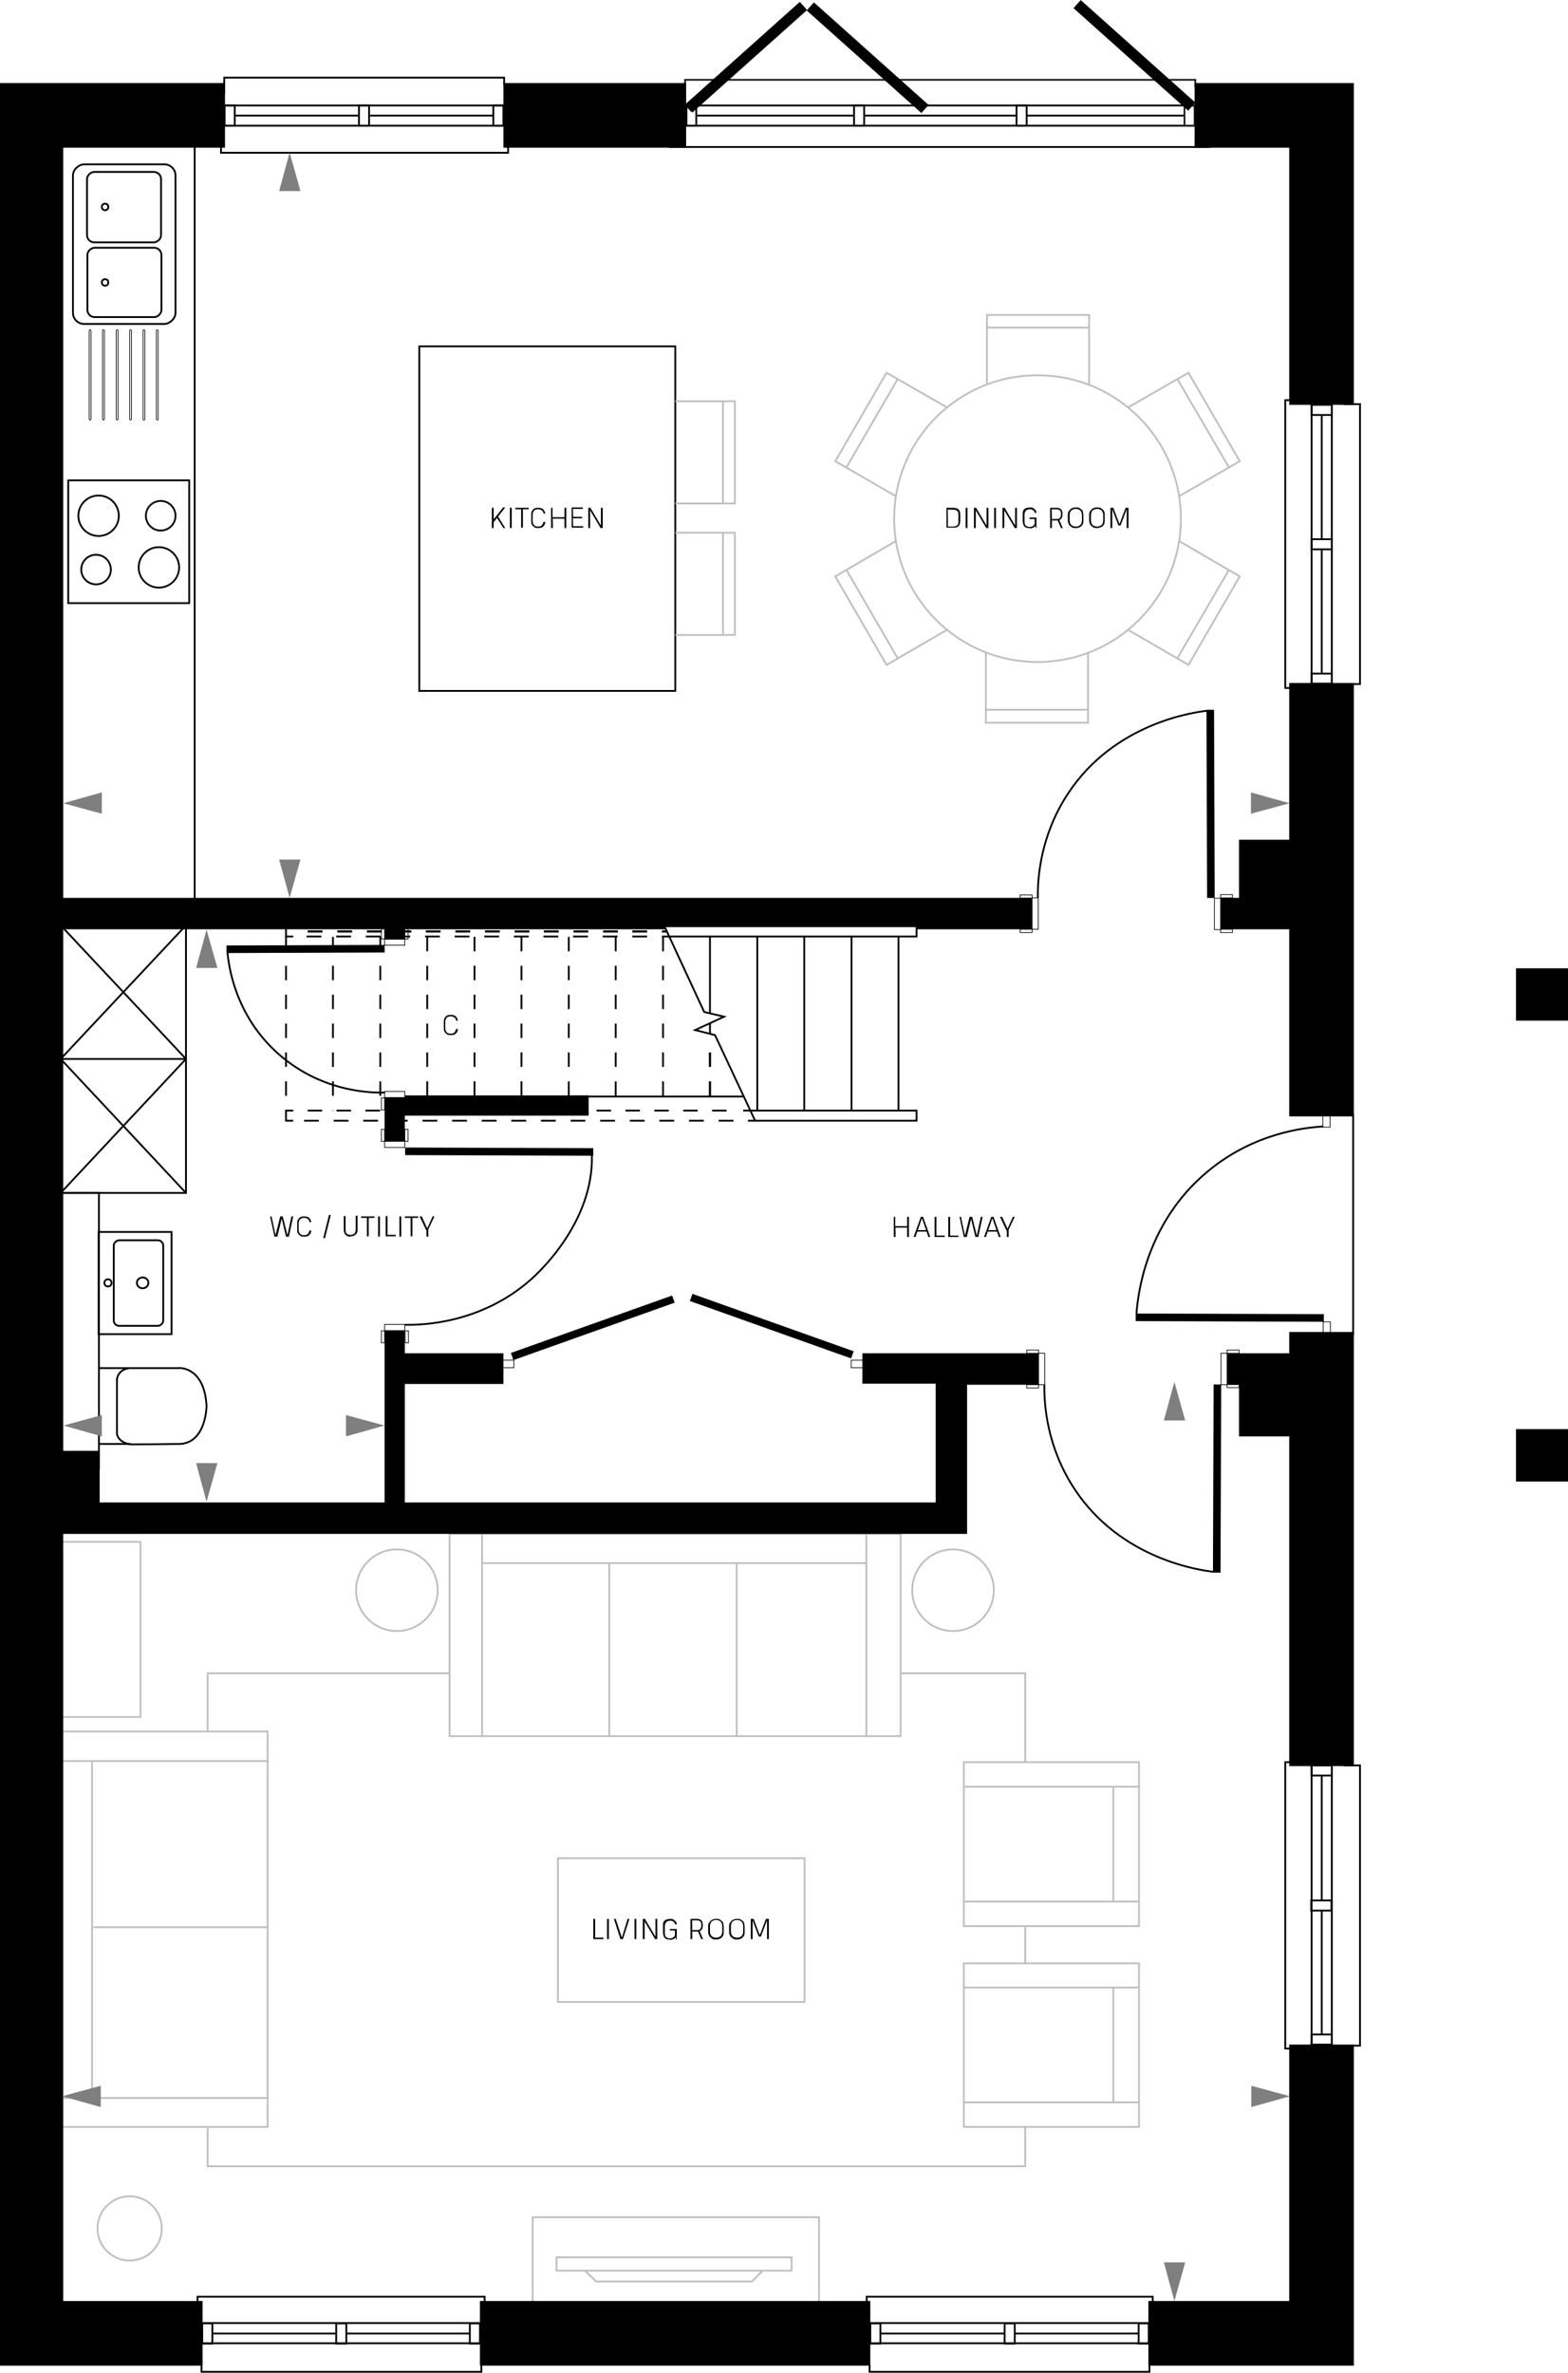 <?xml version="1.0" encoding="UTF-8"?><svg xmlns="http://www.w3.org/2000/svg" version="1.1" viewBox="0 0 434.2 657"><defs><style> .st0, .st1, .st2, .st3, .st4, .st5, .st6, .st7, .st8, .st9, .st10, .st11 { fill: none; } .st0, .st1, .st2, .st3, .st5, .st6, .st8, .st12, .st9, .st10, .st13, .st11 { stroke-width: .5px; } .st0, .st1, .st2, .st4, .st5, .st7, .st8, .st12, .st9, .st10, .st13, .st11 { stroke-miterlimit: 10; } .st0, .st1, .st3, .st4, .st5, .st6, .st7, .st8, .st12, .st10, .st11 { stroke: #000; } .st1 { stroke-dasharray: 4; } .st2, .st13 { stroke: #bfbfbf; } .st4 { stroke-width: .5px; } .st5 { stroke-dasharray: 4 4; } .st6 { stroke-linejoin: round; } .st7 { stroke-width: .2px; } .st8 { stroke-dasharray: 4.1 4.1; } .st12, .st13 { fill: #fff; } .st9 { stroke: #231f20; } .st10 { stroke-dasharray: 4 4; } .st11 { stroke-dasharray: 4.1 4.1; } .st14 { fill: #7f7f7f; } </style></defs><g id="GF_FURNITURE"><polyline class="st2" points="57.5 479.4 57.5 463.3 124.5 463.3"/><polyline class="st2" points="283.9 588.9 283.9 599.8 57.5 599.8 57.5 588.9"/><line class="st2" x1="283.9" y1="533.3" x2="283.9" y2="543.6"/><polyline class="st2" points="249.3 463.3 283.9 463.3 283.9 487.9"/><g><rect class="st2" x="17.2" y="479.4" width="56.9" height="109.5"/><line class="st13" x1="17.3" y1="580.9" x2="74.4" y2="580.9"/><line class="st13" x1="17.3" y1="487.6" x2="74.4" y2="487.6"/><line class="st13" x1="25.5" y1="580.9" x2="25.5" y2="487.6"/><line class="st13" x1="25.9" y1="533.6" x2="74.3" y2="533.6"/></g><g><rect class="st2" x="124.5" y="424.7" width="124.9" height="56"/><line class="st13" x1="133.5" y1="424.9" x2="133.5" y2="481"/><line class="st13" x1="239.9" y1="424.9" x2="239.9" y2="481"/><line class="st13" x1="133.5" y1="432.8" x2="239.9" y2="432.8"/><line class="st13" x1="168.7" y1="432.8" x2="168.7" y2="480.5"/><line class="st13" x1="204" y1="433" x2="204" y2="481"/></g><g><rect class="st2" x="266.9" y="487.9" width="48.5" height="45.4"/><line class="st13" x1="315.3" y1="494.7" x2="266.7" y2="494.7"/><line class="st13" x1="315.3" y1="526.5" x2="266.7" y2="526.5"/><line class="st13" x1="308.3" y1="494.7" x2="308.3" y2="526.5"/></g><g><rect class="st2" x="266.9" y="543.6" width="48.5" height="45.3"/><line class="st13" x1="315.3" y1="550.3" x2="266.7" y2="550.3"/><line class="st13" x1="315.3" y1="582.1" x2="266.7" y2="582.1"/><line class="st13" x1="308.3" y1="550.3" x2="308.3" y2="582.1"/></g><rect class="st2" x="154.5" y="514.5" width="68.3" height="39.8"/><circle class="st2" cx="263.9" cy="440.3" r="11.3"/><circle class="st2" cx="109.9" cy="440.3" r="11.3"/><rect class="st2" x="15" y="426.9" width="23.9" height="48.5"/><circle class="st2" cx="35.9" cy="617" r="8.9"/><rect class="st2" x="147.5" y="613.9" width="79.3" height="23.9"/><g><rect class="st2" x="184.8" y="594.4" width="3.7" height="65.1" transform="translate(813.6 440.2) rotate(90)"/><polyline class="st2" points="211.1 628.8 208.2 631.7 165.1 631.7 162.1 628.8"/></g><g><polyline class="st2" points="301.6 106.5 301.6 87.2 273.3 87.2 273.3 106.4"/><line class="st2" x1="273.3" y1="90.7" x2="301.6" y2="90.7"/></g><g><polyline class="st2" points="273 180.7 273 200.1 301.3 200.1 301.3 180.8"/><line class="st2" x1="301.3" y1="196.5" x2="273" y2="196.5"/></g><g><polyline class="st2" points="326.5 137.4 343.3 127.7 329.1 103.2 312.4 112.8"/><line class="st2" x1="326" y1="104.9" x2="340.3" y2="129.4"/></g><g><polyline class="st2" points="248.1 149.8 231.3 159.6 245.5 184.1 262.2 174.4"/><line class="st2" x1="248.6" y1="182.3" x2="234.4" y2="157.8"/></g><g><polyline class="st2" points="248.1 137.4 231.3 127.7 245.5 103.2 262.2 112.8"/><line class="st2" x1="248.6" y1="104.9" x2="234.4" y2="129.4"/></g><g><polyline class="st2" points="326.5 149.8 343.3 159.6 329.1 184.1 312.4 174.4"/><line class="st2" x1="326" y1="182.3" x2="340.3" y2="157.8"/></g><circle class="st2" cx="287.3" cy="143.6" r="39.7"/></g><g id="GF_DOORS__x26__WINDOWS"><rect x="334.2" y="196.6" width="2.1" height="52.1" transform="translate(-.8 1.1) rotate(-.2)"/><path class="st0" d="M334.2,196.8c-3.4.4-25.6,3.3-38.5,23-7.7,11.7-8.4,23.6-8.3,28.8"/><rect class="st7" x="336.4" y="248.6" width="1.7" height="8.7" transform="translate(674.4 506) rotate(180)"/><rect class="st7" x="338" y="257.3" width="3.3" height=".9" transform="translate(679.3 515.5) rotate(180)"/><rect class="st7" x="338" y="247.8" width="3.3" height=".9" transform="translate(679.3 496.4) rotate(180)"/><rect class="st7" x="285.8" y="248.6" width="1.7" height="8.7"/><rect class="st7" x="282.5" y="247.8" width="3.3" height=".9"/><rect class="st7" x="282.5" y="257.3" width="3.3" height=".9"/><rect x="137.1" y="292.8" width="2.1" height="52.1" transform="translate(-181.1 455.9) rotate(-89.8)"/><rect x="140.6" y="366.4" width="47.4" height="2.1" transform="translate(-113.9 76.6) rotate(-19.6)"/><path class="st0" d="M163.9,318.9c0,.2,0,.5,0,.9.5,18.6-14.8,32.6-16.7,34.3-14,12.5-30.6,12.8-35,12.7"/><rect class="st7" x="108.5" y="314" width="1.7" height="5.6" transform="translate(426.1 207.5) rotate(90)"/><rect class="st7" x="104.4" y="313.9" width="3.3" height=".9" transform="translate(420.4 208.3) rotate(90)"/><rect class="st7" x="110.9" y="313.9" width="3.3" height=".9" transform="translate(426.9 201.8) rotate(90)"/><rect class="st7" x="108.5" y="364.8" width="1.7" height="5.6" transform="translate(-258.3 476.9) rotate(-90)"/><rect class="st7" x="110.9" y="369.7" width="3.3" height=".9" transform="translate(-257.5 482.7) rotate(-90)"/><rect x="212.7" y="343.7" width="2.1" height="47.4" transform="translate(-204.1 445.3) rotate(-70.4)"/><rect class="st7" x="236.6" y="375.7" width="2.1" height="3.8" transform="translate(-140 615.3) rotate(-90)"/><rect class="st7" x="104.4" y="369.7" width="3.3" height=".9" transform="translate(-264.1 476.2) rotate(-90)"/><rect x="62.7" y="261.7" width="43.8" height="2.1" transform="translate(-.9 .3) rotate(-.2)"/><path class="st0" d="M63,263.8c.3,3,1.8,17.2,14.2,28.1,12.3,10.8,26.4,10.7,29.4,10.6"/><rect class="st7" x="108.5" y="258" width="1.7" height="5.6" transform="translate(370.1 151.5) rotate(90)"/><rect class="st7" x="110.9" y="257.9" width="3.3" height=".9" transform="translate(370.9 145.8) rotate(90)"/><rect class="st7" x="104.4" y="257.9" width="3.3" height=".9" transform="translate(364.4 152.3) rotate(90)"/><rect class="st7" x="108.5" y="300.3" width="1.7" height="5.6" transform="translate(-193.8 412.4) rotate(-90)"/><rect class="st7" x="104.4" y="305.2" width="3.3" height=".9" transform="translate(-199.6 411.7) rotate(-90)"/><rect x="311" y="408.3" width="52.1" height="2.1" transform="translate(-73.5 745) rotate(-89.8)"/><path class="st0" d="M336,435.2c-3.4-.4-25.6-3.3-38.5-23-7.7-11.7-8.4-23.6-8.3-28.8"/><rect class="st7" x="338.2" y="374.7" width="1.7" height="8.7" transform="translate(678 758.1) rotate(180)"/><rect class="st7" x="339.8" y="373.8" width="3.3" height=".9" transform="translate(682.9 748.5) rotate(180)"/><rect class="st7" x="339.8" y="383.4" width="3.3" height=".9" transform="translate(682.9 767.6) rotate(180)"/><rect class="st7" x="287.6" y="374.7" width="1.7" height="8.7"/><rect class="st7" x="284.3" y="383.4" width="3.3" height=".9"/><rect class="st7" x="284.3" y="373.8" width="3.3" height=".9"/><polyline class="st0" points="372 488.8 376.6 488.8 376.6 566.4 374.6 566.4"/><polyline class="st0" points="357.7 487.9 355.9 487.9 355.9 567.2 358.3 567.2"/><rect class="st0" x="363.2" y="488.2" width="5.6" height="79.1"/><line class="st0" x1="366" y1="491.6" x2="366" y2="526.2"/><line class="st0" x1="366" y1="529" x2="366" y2="563.3"/><polyline class="st0" points="372 111.9 376.6 111.9 376.6 189.4 374.6 189.4"/><polyline class="st0" points="357.7 110.8 355.9 110.8 355.9 190.5 358.3 190.5"/><rect class="st0" x="363.2" y="111.3" width="5.6" height="79"/><line class="st0" x1="366" y1="114.9" x2="366" y2="149.2"/><rect class="st0" x="364.6" y="487.4" width="2.8" height="5.6" transform="translate(856.2 124.2) rotate(90)"/><rect class="st0" x="364.6" y="110.7" width="2.8" height="5.6" transform="translate(479.5 -252.5) rotate(90)"/><rect class="st0" x="364.6" y="185" width="2.8" height="5.6" transform="translate(553.8 -178.1) rotate(90)"/><rect class="st0" x="364.6" y="147.8" width="2.8" height="5.6" transform="translate(516.6 -215.3) rotate(90)"/><rect class="st0" x="364.6" y="561.9" width="2.8" height="5.6" transform="translate(930.7 198.7) rotate(90)"/><rect class="st0" x="364.6" y="524.8" width="2.8" height="5.6" transform="translate(893.5 161.6) rotate(90)"/><polyline class="st0" points="318.3 652.1 318.3 656.7 240.8 656.7 240.8 654.7"/><polyline class="st0" points="319.2 637.8 319.2 635.9 240 635.9 240 638.3"/><rect class="st0" x="239.8" y="643.2" width="79.1" height="5.6"/><line class="st0" x1="278.1" y1="646.1" x2="243.8" y2="646.1"/><line class="st0" x1="315.2" y1="646.1" x2="280.9" y2="646.1"/><rect class="st0" x="315.2" y="643.2" width="2.8" height="5.6" transform="translate(633.3 1292.1) rotate(-180)"/><rect class="st0" x="278.1" y="643.2" width="2.8" height="5.6" transform="translate(559.1 1292.1) rotate(-180)"/><rect class="st0" x="241" y="643.2" width="2.8" height="5.6" transform="translate(484.8 1292.1) rotate(-180)"/><polyline class="st0" points="133.3 652.1 133.3 656.7 55.8 656.7 55.8 654.7"/><polyline class="st0" points="134.2 637.8 134.2 635.9 54.7 635.9 54.7 638.3"/><rect class="st0" x="54.8" y="643.2" width="79.1" height="5.6"/><line class="st0" x1="130.1" y1="646.1" x2="95.9" y2="646.1"/><line class="st0" x1="93.1" y1="646.1" x2="58.9" y2="646.1"/><rect class="st0" x="130.1" y="643.2" width="2.8" height="5.6" transform="translate(263 1292.1) rotate(-180)"/><rect class="st0" x="93.1" y="643.2" width="2.8" height="5.6" transform="translate(189 1292.1) rotate(-180)"/><rect class="st0" x="56.1" y="643.2" width="2.8" height="5.6" transform="translate(114.9 1292.1) rotate(-180)"/><polyline class="st0" points="62.1 26.1 62.1 21.5 139.6 21.5 139.6 23.5"/><polyline class="st0" points="61.2 40.4 61.2 42.3 140.7 42.3 140.7 39.8"/><rect class="st0" x="61.4" y="29.2" width="79" height="5.6"/><line class="st0" x1="65" y1="32" x2="99.4" y2="32"/><line class="st0" x1="102.2" y1="32" x2="136.6" y2="32"/><rect class="st0" x="62.2" y="29.2" width="2.8" height="5.6"/><rect class="st0" x="99.4" y="29.2" width="2.8" height="5.6"/><rect class="st0" x="190.1" y="29.2" width="140.9" height="5.6"/><line class="st0" x1="284.3" y1="32" x2="328" y2="32"/><line class="st0" x1="239.3" y1="32" x2="281.5" y2="32"/><line class="st0" x1="192.7" y1="32" x2="236.5" y2="32"/><rect class="st0" x="236.5" y="29.2" width="2.8" height="5.6"/><rect class="st0" x="281.5" y="29.2" width="2.8" height="5.6"/><rect class="st0" x="136.6" y="29.2" width="2.8" height="5.6"/><polyline class="st9" points="189.7 26.7 189.7 22.1 331 22.1 331 24.1"/><rect class="st0" x="190" y="29.2" width="2.8" height="5.6"/><rect class="st9" x="328" y="29.2" width="2.8" height="5.6"/><rect x="185.1" y="14.5" width="42.6" height="2.6" transform="translate(42 141.6) rotate(-41.8)"/><rect x="185.3" y="14.4" width="42.6" height="3" transform="translate(42 141.7) rotate(-41.8)"/><rect x="219" y="14.4" width="42.6" height="3" transform="translate(408.8 188) rotate(-138.2)"/><rect x="292.8" y="13.8" width="42.6" height="3" transform="translate(538.1 236.1) rotate(-138.2)"/><rect x="339.4" y="338.8" width="2.1" height="52.1" transform="translate(-25.5 704) rotate(-89.8)"/><path class="st0" d="M314.7,363.7c.3-3.8,2-24.8,19.9-39.5,12.7-10.5,26.6-12,31.8-12.3"/><rect class="st7" x="365.5" y="309.2" width="3.7" height="2" transform="translate(57.1 677.6) rotate(-90)"/><rect class="st7" x="365.5" y="366.8" width="3.7" height="2" transform="translate(-.4 735.2) rotate(-90)"/><line class="st0" x1="374.7" y1="308.4" x2="374.7" y2="369.6"/><rect class="st7" x="139.4" y="375.7" width="2.1" height="3.8" transform="translate(-237.2 518.1) rotate(-90)"/><line class="st12" x1="185.3" y1="40.7" x2="335.1" y2="40.7"/><line class="st0" x1="366" y1="186.4" x2="366" y2="152"/></g><g id="GF_WALLS"><g><path class="st0" d="M35.5,378.8h13.9c0-.1,7.2-.6,7.8,10.5,0,0-.1,10.3-7.5,10.5-4,0-4,.1-13.6.1,0,0-3.1-.3-3.7-2.8v-14.6c-.1,0-.2-3,3-3.6Z"/><line class="st0" x1="35.5" y1="378.8" x2="27.4" y2="378.8"/><line class="st0" x1="36.2" y1="399.8" x2="27.4" y2="399.8"/></g><rect class="st3" x="26.5" y="348.4" width="23.7" height="13.7" rx="1.5" ry="1.5" transform="translate(393.6 316.9) rotate(90)"/><ellipse class="st3" cx="39.5" cy="355.2" rx="1.6" ry="1.5"/><ellipse class="st3" cx="29.9" cy="355.2" rx="1" ry="1"/><rect class="st3" x="23.3" y="345.1" width="28.3" height="20.2" transform="translate(-317.8 392.7) rotate(-90)"/><rect class="st3" x="16.8" y="256.2" width="34.7" height="74.1"/><polyline class="st3" points="51.5 256.2 16.8 293.2 51.5 330.3"/><line class="st6" x1="51.5" y1="293.2" x2="16.8" y2="330.3"/><polyline class="st6" points="16.8 256.2 51.5 293.2 16.8 293.2"/><g><rect class="st0" x="18.9" y="133" width="33.5" height="34"/><g><circle class="st0" cx="26.6" cy="157.7" r="4.1"/><circle class="st0" cx="27.3" cy="142.8" r="5.6"/><circle class="st0" cx="44.5" cy="142.8" r="4.1"/><circle class="st0" cx="44" cy="157.1" r="5.6"/></g></g><rect class="st0" x="116.1" y="95.9" width="70.9" height="95.4"/><g><polyline class="st2" points="187 139.4 203.5 139.4 203.5 111.1 187 111.1"/><line class="st2" x1="200.2" y1="111.1" x2="200.2" y2="139.4"/></g><g><polyline class="st2" points="187 175.8 203.5 175.8 203.5 147.5 187 147.5"/><line class="st2" x1="200.2" y1="147.5" x2="200.2" y2="175.8"/></g><line class="st6" x1="53.9" y1="39.8" x2="53.9" y2="251.1"/><g><g><rect class="st7" x="43.3" y="91.3" width=".5" height="25" rx=".3" ry=".3"/><rect class="st7" x="39.6" y="91.3" width=".5" height="25" rx=".3" ry=".3"/><rect class="st7" x="35.9" y="91.3" width=".5" height="25" rx=".3" ry=".3"/><rect class="st7" x="32.2" y="91.3" width=".5" height="25" rx=".3" ry=".3"/><rect class="st7" x="28.4" y="91.3" width=".5" height="25" rx=".3" ry=".3"/><rect class="st7" x="24.7" y="91.3" width=".5" height="25" rx=".3" ry=".3"/></g><rect class="st6" x="12.4" y="53.5" width="44.2" height="28.4" rx="3.1" ry="3.1" transform="translate(-33.3 102.1) rotate(-90)"/><rect class="st6" x="24.9" y="68" width="19.2" height="20.5" rx="2" ry="2" transform="translate(-43.8 112.7) rotate(-90)"/><rect class="st6" x="24.7" y="47" width="19.5" height="20.5" rx="2" ry="2" transform="translate(-22.9 91.8) rotate(-90)"/><circle class="st6" cx="29.1" cy="78.2" r=".9"/><circle class="st6" cx="29.1" cy="57.3" r=".9"/></g><g><line class="st0" x1="209.1" y1="310.3" x2="207.1" y2="310.3"/><line class="st11" x1="203.1" y1="310.3" x2="83.2" y2="310.3"/><polyline class="st0" points="81.2 310.3 79.2 310.3 79.2 307.5 81.2 307.5"/><line class="st10" x1="85.2" y1="307.5" x2="203.8" y2="307.5"/><line class="st0" x1="205.8" y1="307.5" x2="207.8" y2="307.5"/></g><polyline class="st0" points="207.8 307.5 253.8 307.5 253.8 310.3 209.1 310.3"/><polyline class="st0" points="184 256.4 253.8 256.4 253.8 259.3 185.3 259.3"/><g><line class="st0" x1="185.3" y1="259.3" x2="183.3" y2="259.3"/><line class="st8" x1="179.2" y1="259.3" x2="83.2" y2="259.3"/><polyline class="st0" points="81.2 259.3 79.2 259.3 79.2 256.4 81.2 256.4"/><line class="st5" x1="85.2" y1="256.4" x2="179.9" y2="256.4"/><line class="st0" x1="182" y1="256.4" x2="184" y2="256.4"/></g><g><rect x="183.3" y="257.6" width="1.3" height=".6"/><path d="M179.2,258.2h-4.1v-.6h4.1v.6ZM171.1,258.2h-4.1v-.6h4.1v.6ZM162.9,258.2h-4.1v-.6h4.1v.6ZM154.7,258.2h-4.1v-.6h4.1v.6ZM146.6,258.2h-4.1v-.6h4.1v.6ZM138.4,258.2h-4.1v-.6h4.1v.6ZM130.2,258.2h-4.1v-.6h4.1v.6ZM122,258.2h-4.1v-.6h4.1v.6ZM113.9,258.2h-4.1v-.6h4.1v.6ZM105.7,258.2h-4.1v-.6h4.1v.6ZM97.5,258.2h-4.1v-.6h4.1v.6ZM89.3,258.2h-4.1v-.6h4.1v.6Z"/></g><line class="st0" x1="248.8" y1="259.4" x2="248.8" y2="307.5"/><line class="st0" x1="235.8" y1="259.4" x2="235.8" y2="307.5"/><line class="st0" x1="222.7" y1="259.4" x2="222.7" y2="307.5"/><line class="st0" x1="209.7" y1="259.4" x2="209.7" y2="307.5"/><line class="st0" x1="196.6" y1="283.4" x2="196.6" y2="286.3"/><line class="st0" x1="196.6" y1="259.4" x2="196.6" y2="280.6"/><line class="st1" x1="183.6" y1="259.4" x2="183.6" y2="306.8"/><path d="M196.9,303.4h-.6v-4h.6v4ZM196.9,295.4h-.6v-4h.6v4Z"/><line class="st1" x1="170.5" y1="259.4" x2="170.5" y2="306.8"/><line class="st1" x1="157.5" y1="259.4" x2="157.5" y2="307.5"/><line class="st1" x1="144.4" y1="259.4" x2="144.4" y2="307.5"/><line class="st1" x1="131.4" y1="259.4" x2="131.4" y2="307.5"/><line class="st1" x1="118.3" y1="259.4" x2="118.3" y2="307.5"/><line class="st1" x1="105.3" y1="259.4" x2="105.3" y2="307.5"/><line class="st1" x1="92.2" y1="259.4" x2="92.2" y2="307.5"/><line class="st1" x1="79.2" y1="259.4" x2="79.2" y2="307.5"/><polyline class="st0" points="209.1 310.3 198 286.6 192.5 285.2 200.5 281.5 195 280.2 183.6 255.6"/><line class="st0" x1="205.8" y1="303.6" x2="158.8" y2="303.6"/><polygon points="17.5 424.7 267.8 424.7 267.8 383.4 287.6 383.4 287.6 374.7 238.8 374.7 238.8 383.1 259.1 383.1 259.1 416 112.1 416 112.1 383.2 139.4 383.2 139.4 374.7 112.1 374.7 112.1 368.5 106.5 368.5 106.5 416 27.6 416 27.6 401.7 17.5 401.7 17.5 257.3 106.5 257.3 106.5 260.1 112.1 260.1 112.1 257.3 184.5 257.3 184.3 256.7 253.7 256.7 253.7 257.3 285.8 257.3 285.8 248.6 17.5 248.6 17.5 40.9 62.3 40.9 62.3 23 0 23 0 655 56.1 655 56.1 637.1 17.5 637.1 17.5 424.7"/><rect x="139.4" y="23" width="50.6" height="17.9"/><polygon points="330.8 40.9 357 40.9 357 112.1 374.9 112.1 374.9 23 330.8 23 330.8 40.9"/><polygon points="357 189.1 374.9 189.1 374.9 309.1 357 309.1 357 257.3 338 257.3 338 248.6 343.1 248.6 343.1 232.5 357 232.5 357 189.1"/><polygon points="339.8 374.7 339.8 383.4 343.1 383.4 343.1 397.7 357 397.7 357 489 374.9 489 374.9 368.8 357 368.8 357 374.7 339.8 374.7"/><polygon points="357 566.1 374.9 566.1 374.9 655 318 655 318 637.1 357 637.1 357 566.1"/><rect x="132.9" y="637.1" width="108.1" height="17.9"/><polygon points="112.1 316 106.5 316 106.5 303.9 112.1 303.9 112.1 303.3 163 303.3 163 308.9 112.1 308.9 112.1 316"/><polyline class="st4" points="15 330.3 27.4 330.3 27.4 407"/><rect x="419.8" y="268.1" width="14.5" height="14.5"/><rect x="419.8" y="395.7" width="14.5" height="14.5"/></g><g id="ARROWS"><polygon class="st14" points="83.2 52.9 77.3 52.9 80.2 42.2 83.2 52.9"/><polygon class="st14" points="83.2 238 77.3 238 80.2 248.6 83.2 238"/><polygon class="st14" points="28.2 225.3 28.2 219.4 17.5 222.4 28.2 225.3"/><polygon class="st14" points="54.3 268 60.2 268 57.2 257.4 54.3 268"/><polygon class="st14" points="54.3 405.1 60.2 405.1 57.2 415.8 54.3 405.1"/><polygon class="st14" points="346.4 225.3 346.4 219.4 357.1 222.4 346.4 225.3"/><polygon class="st14" points="95.8 397.7 95.8 391.8 106.5 394.7 95.8 397.7"/><polygon class="st14" points="28.2 397.7 28.2 391.8 17.6 394.7 28.2 397.7"/><polygon class="st14" points="322.3 393.3 328.2 393.3 325.2 382.6 322.3 393.3"/><polygon class="st14" points="322.3 626.4 328.2 626.4 325.2 637.1 322.3 626.4"/><polygon class="st14" points="346.5 583.4 346.5 577.5 357.2 580.4 346.5 583.4"/><polygon class="st14" points="27.9 583.4 27.9 577.5 17.2 580.4 27.9 583.4"/></g><g id="TEXT"><g><path d="M136.2,140.6h.5v5.6h-.5v-5.6ZM136.3,144.3l3-3.8h.6l-3.5,4.5v-.7ZM137.5,143.1l.3-.3,2.1,3.4h-.5l-1.9-3Z"/><path d="M141.7,140.6v5.6h-.5v-5.6h.5Z"/><path d="M146.4,140.6v.4h-1.8l.2-.3v5.4h-.5v-5.4l.2.3h-1.8v-.4h3.6Z"/><path d="M149.1,146.2c-.4,0-.8,0-1.1-.2-.3-.2-.5-.4-.7-.7-.2-.3-.2-.7-.2-1.2v-1.4c0-.5,0-.9.2-1.2.2-.3.4-.6.7-.7.3-.2.7-.2,1.1-.2s1,.1,1.3.4c.3.3.5.7.6,1.2h-.5c0-.4-.2-.7-.5-.9s-.6-.3-1-.3-.9.1-1.1.4c-.3.3-.4.7-.4,1.3v1.4c0,.6.1,1,.4,1.3.2.3.6.4,1.1.4s.8-.1,1-.3c.2-.2.4-.6.5-1h.5c0,.6-.3,1-.6,1.3s-.8.4-1.3.4Z"/><path d="M152.5,140.6h.5v2.8-.2c-.1,0,3.3,0,3.3,0v.2c0,0,0-2.8,0-2.8h.5v5.6h-.5v-2.8.2c0,0-3.3,0-3.3,0v-.2c.1,0,.1,2.8.1,2.8h-.5v-5.6Z"/><path d="M158.7,145.7h2.8v.4h-3.2v-5.6h3.1v.4h-2.8v-.3c.1,0,.1,2.7.1,2.7v-.2c-.1,0,2.5,0,2.5,0v.4h-2.6v-.2c.1,0,.1,2.7.1,2.7v-.3Z"/><path d="M166.9,140.6v5.6h-.6l-2.9-4.9h0v4.9h-.5v-5.6h.6l2.9,4.9h0v-4.9h.5Z"/></g><g><path d="M262,140.6h1.8c.7,0,1.2.1,1.6.4.3.3.5.8.5,1.4v1.9c0,.6-.2,1.1-.5,1.4-.3.3-.8.4-1.5.4h-1.8v-5.6ZM262.4,145.8h1.3c.6,0,1.1-.1,1.3-.3.3-.2.4-.6.4-1.1v-1.9c0-.5-.1-.9-.4-1.1-.3-.2-.7-.3-1.3-.3h-1.3v-.3c.1,0,.1,5.4.1,5.4v-.3Z"/><path d="M267.9,140.6v5.6h-.5v-5.6h.5Z"/><path d="M273.7,140.6v5.6h-.6l-2.9-4.9h0v4.9h-.5v-5.6h.6l2.9,4.9h0v-4.9h.5Z"/><path d="M275.8,140.6v5.6h-.5v-5.6h.5Z"/><path d="M281.6,140.6v5.6h-.6l-2.9-4.9h0v4.9h-.5v-5.6h.6l2.9,4.9h0v-4.9h.5Z"/><path d="M285,146.2c-.4,0-.8,0-1-.2-.3-.1-.5-.4-.6-.7-.1-.3-.2-.6-.2-1.1v-1.9c0-.4,0-.8.2-1,.1-.3.4-.5.7-.6.3-.1.6-.2,1.1-.2s.7,0,.9.2c.2.1.5.3.6.5.2.2.3.5.3.8h-.5c0-.3-.2-.6-.4-.7-.2-.2-.5-.3-.9-.3s-.8.1-1.1.4c-.2.2-.4.6-.4,1.1v1.9c0,.5.1.9.3,1.1.2.2.6.4,1.1.4s.8-.1,1.1-.4.4-.6.4-1.1l.3.2c0,.3,0,.6-.2.9-.1.3-.3.5-.6.6-.3.1-.6.2-.9.2ZM286.5,144.7v-1.3l.2.3h-1.6v-.4h1.9v2.9h-.2l-.2-1.4Z"/><path d="M290.8,140.6h1.8c.5,0,.9.1,1.2.4.3.3.4.7.4,1.2v.3c0,.5-.1.9-.4,1.2-.3.3-.7.4-1.2.4h-1.3v-.4h1.2c.5,0,.8,0,1-.3.2-.2.3-.5.3-.9v-.3c0-.4-.1-.7-.3-.9-.2-.2-.5-.3-1-.3h-1.3v-.2c.1,0,.1,5.4.1,5.4h-.5v-5.6ZM292.8,143.9h.5l1,2.3h-.5l-1-2.3Z"/><path d="M297.9,146.2c-.5,0-.9,0-1.2-.3-.3-.2-.6-.4-.7-.7-.2-.3-.3-.7-.3-1.2v-1.3c0-.5,0-.9.3-1.2s.4-.6.7-.7c.3-.2.7-.3,1.2-.3s.9,0,1.2.3c.3.2.6.4.7.7s.2.7.2,1.2v1.3c0,.5,0,.9-.2,1.2-.2.3-.4.6-.7.7-.3.2-.7.3-1.2.3ZM297.9,145.8c.6,0,1-.2,1.3-.5.3-.3.4-.8.4-1.4v-1.1c0-.6-.1-1.1-.4-1.4-.3-.3-.7-.5-1.3-.5s-1,.2-1.3.5c-.3.3-.4.8-.4,1.4v1.1c0,.6.1,1.1.4,1.4.3.3.7.5,1.3.5Z"/><path d="M303.8,146.2c-.5,0-.9,0-1.2-.3-.3-.2-.6-.4-.7-.7-.2-.3-.3-.7-.3-1.2v-1.3c0-.5,0-.9.3-1.2s.4-.6.7-.7c.3-.2.7-.3,1.2-.3s.9,0,1.2.3.6.4.7.7c.2.3.2.7.2,1.2v1.3c0,.5,0,.9-.2,1.2-.2.3-.4.6-.7.7s-.7.3-1.2.3ZM303.8,145.8c.6,0,1-.2,1.3-.5.3-.3.4-.8.4-1.4v-1.1c0-.6-.1-1.1-.4-1.4-.3-.3-.7-.5-1.3-.5s-1,.2-1.3.5c-.3.3-.4.8-.4,1.4v1.1c0,.6.1,1.1.4,1.4.3.3.7.5,1.3.5Z"/><path d="M307.5,140.6h.8l1.7,4.5h0l1.7-4.5h.8v5.6h-.5v-5.2h0l-1.7,4.5h-.6l-1.7-4.5h0v5.2h-.5v-5.6Z"/></g><g><path d="M74.7,336.8h.5l1.1,5.2h0l1.3-5.2h.7l1.3,5.2h0l1.1-5.2h.5l-1.2,5.6h-.8l-1.2-5h0l-1.2,5h-.8l-1.2-5.6Z"/><path d="M84.3,342.4c-.4,0-.8,0-1.1-.2-.3-.2-.5-.4-.7-.7-.2-.3-.2-.7-.2-1.2v-1.4c0-.5,0-.9.2-1.2.2-.3.4-.6.7-.7.3-.2.7-.2,1.1-.2s1,.1,1.3.4c.3.3.5.7.6,1.2h-.5c0-.4-.2-.7-.5-.9-.2-.2-.6-.3-1-.3s-.9.1-1.1.4c-.3.3-.4.7-.4,1.3v1.4c0,.6.1,1,.4,1.3.2.3.6.4,1.1.4s.8-.1,1-.3.4-.6.5-1h.5c0,.6-.3,1-.6,1.3-.3.3-.8.4-1.3.4Z"/><path d="M91.6,336.4l-1.6,6.4h-.5l1.6-6.4h.5Z"/><path d="M97.1,342.4c-.7,0-1.1-.2-1.4-.5-.3-.3-.5-.8-.5-1.4v-3.8h.5v3.8c0,.5.1.9.3,1.1.2.2.6.3,1.1.3.9,0,1.4-.5,1.4-1.5v-3.8h.5v3.8c0,.3,0,.6-.1.8,0,.2-.2.4-.4.6-.2.2-.4.3-.6.4-.2,0-.5.1-.8.1Z"/><path d="M103.7,336.8v.4h-1.8l.2-.3v5.4h-.5v-5.4l.2.3h-1.8v-.4h3.6Z"/><path d="M105.2,336.8v5.6h-.5v-5.6h.5Z"/><path d="M107.2,341.9h2.4v.4h-2.8v-5.6h.5v5.5-.3Z"/><path d="M111.1,336.8v5.6h-.5v-5.6h.5Z"/><path d="M115.8,336.8v.4h-1.8l.2-.3v5.4h-.5v-5.4l.2.3h-1.8v-.4h3.6Z"/><path d="M116.3,336.8h.5l1.5,3.3h0l1.5-3.3h.5l-1.8,3.8h-.5l-1.8-3.8ZM118.1,340.3h.5v2.1h-.5v-2.1Z"/></g><g><path d="M164.7,536.5h2.4v.4h-2.8v-5.6h.5v5.5-.3Z"/><path d="M168.6,531.3v5.6h-.5v-5.6h.5Z"/><path d="M170,531.3h.5l1.7,5.2h0l1.6-5.2h.5l-1.8,5.6h-.7l-1.8-5.6Z"/><path d="M176.2,531.3v5.6h-.5v-5.6h.5Z"/><path d="M182,531.3v5.6h-.6l-2.9-4.9h0v4.9h-.5v-5.6h.6l2.9,4.9h0v-4.9h.5Z"/><path d="M185.4,537c-.4,0-.8,0-1-.2-.3-.1-.5-.4-.6-.7-.1-.3-.2-.6-.2-1.1v-1.9c0-.4,0-.8.2-1,.1-.3.4-.5.7-.6.3-.1.6-.2,1.1-.2s.7,0,.9.2.5.3.6.5c.2.2.3.5.3.8h-.5c0-.3-.2-.6-.4-.7-.2-.2-.5-.3-.9-.3s-.8.1-1.1.4c-.2.2-.4.6-.4,1.1v1.9c0,.5.1.9.3,1.1s.6.4,1.1.4.8-.1,1.1-.4c.2-.2.4-.6.4-1.1l.3.2c0,.3,0,.6-.2.9-.1.3-.3.5-.6.6-.3.1-.6.2-.9.2ZM186.9,535.5v-1.3l.2.3h-1.6v-.4h1.9v2.9h-.2l-.2-1.4Z"/><path d="M191.2,531.3h1.8c.5,0,.9.1,1.2.4s.4.7.4,1.2v.3c0,.5-.1.9-.4,1.2-.3.3-.7.4-1.2.4h-1.3v-.4h1.2c.5,0,.8,0,1-.3s.3-.5.3-.9v-.3c0-.4-.1-.7-.3-.9-.2-.2-.5-.3-1-.3h-1.3v-.2c.1,0,.1,5.4.1,5.4h-.5v-5.6ZM193.2,534.6h.5l1,2.3h-.5l-1-2.3Z"/><path d="M198.3,537c-.5,0-.9,0-1.2-.3-.3-.2-.6-.4-.7-.7-.2-.3-.3-.7-.3-1.2v-1.3c0-.5,0-.9.3-1.2s.4-.6.7-.7c.3-.2.7-.3,1.2-.3s.9,0,1.2.3c.3.2.6.4.7.7s.2.7.2,1.2v1.3c0,.5,0,.9-.2,1.2-.2.3-.4.6-.7.7-.3.2-.7.3-1.2.3ZM198.3,536.5c.6,0,1-.2,1.3-.5.3-.3.4-.8.4-1.4v-1.1c0-.6-.1-1.1-.4-1.4-.3-.3-.7-.5-1.3-.5s-1,.2-1.3.5c-.3.3-.4.8-.4,1.4v1.1c0,.6.1,1.1.4,1.4.3.3.7.5,1.3.5Z"/><path d="M204.1,537c-.5,0-.9,0-1.2-.3-.3-.2-.6-.4-.7-.7-.2-.3-.3-.7-.3-1.2v-1.3c0-.5,0-.9.3-1.2s.4-.6.7-.7c.3-.2.7-.3,1.2-.3s.9,0,1.2.3c.3.2.6.4.7.7s.2.7.2,1.2v1.3c0,.5,0,.9-.2,1.2-.2.3-.4.6-.7.7-.3.2-.7.3-1.2.3ZM204.1,536.5c.6,0,1-.2,1.3-.5.3-.3.4-.8.4-1.4v-1.1c0-.6-.1-1.1-.4-1.4-.3-.3-.7-.5-1.3-.5s-1,.2-1.3.5c-.3.3-.4.8-.4,1.4v1.1c0,.6.1,1.1.4,1.4.3.3.7.5,1.3.5Z"/><path d="M207.9,531.3h.8l1.7,4.5h0l1.7-4.5h.8v5.6h-.5v-5.2h0l-1.7,4.5h-.6l-1.7-4.5h0v5.2h-.5v-5.6Z"/></g><path d="M124.9,286.6c-.4,0-.8,0-1.1-.2-.3-.2-.5-.4-.7-.7-.2-.3-.2-.7-.2-1.2v-1.4c0-.5,0-.9.2-1.2.2-.3.4-.6.7-.7.3-.2.7-.2,1.1-.2s1,.1,1.3.4c.3.3.5.7.6,1.2h-.5c0-.4-.2-.7-.5-.9s-.6-.3-1-.3-.9.1-1.1.4c-.3.3-.4.7-.4,1.3v1.4c0,.6.1,1,.4,1.3.2.3.6.4,1.1.4s.8-.1,1-.3c.2-.2.4-.6.5-1h.5c0,.6-.3,1-.6,1.3s-.8.4-1.3.4Z"/><g><path d="M247.4,336.9h.5v2.8-.2c-.1,0,3.3,0,3.3,0v.2c0,0,0-2.8,0-2.8h.5v5.6h-.5v-2.8.2c0,0-3.3,0-3.3,0v-.2c.1,0,.1,2.8.1,2.8h-.5v-5.6Z"/><path d="M254.9,336.9h.7l2,5.6h-.5l-1.8-5.2h0l-1.8,5.2h-.5l2-5.6ZM253.8,340.6h2.8v.4h-2.8v-.4Z"/><path d="M259.2,342.1h2.4v.4h-2.8v-5.6h.5v5.5-.3Z"/><path d="M263,342.1h2.4v.4h-2.8v-5.6h.5v5.5-.3Z"/><path d="M265.6,336.9h.5l1.1,5.2h0l1.3-5.2h.7l1.3,5.2h0l1.1-5.2h.5l-1.2,5.6h-.8l-1.2-5h0l-1.2,5h-.8l-1.2-5.6Z"/><path d="M274.4,336.9h.7l2,5.6h-.5l-1.8-5.2h0l-1.8,5.2h-.5l2-5.6ZM273.3,340.6h2.8v.4h-2.8v-.4Z"/><path d="M277,336.9h.5l1.5,3.3h0l1.5-3.3h.5l-1.8,3.8h-.5l-1.8-3.8ZM278.8,340.4h.5v2.1h-.5v-2.1Z"/></g></g></svg>